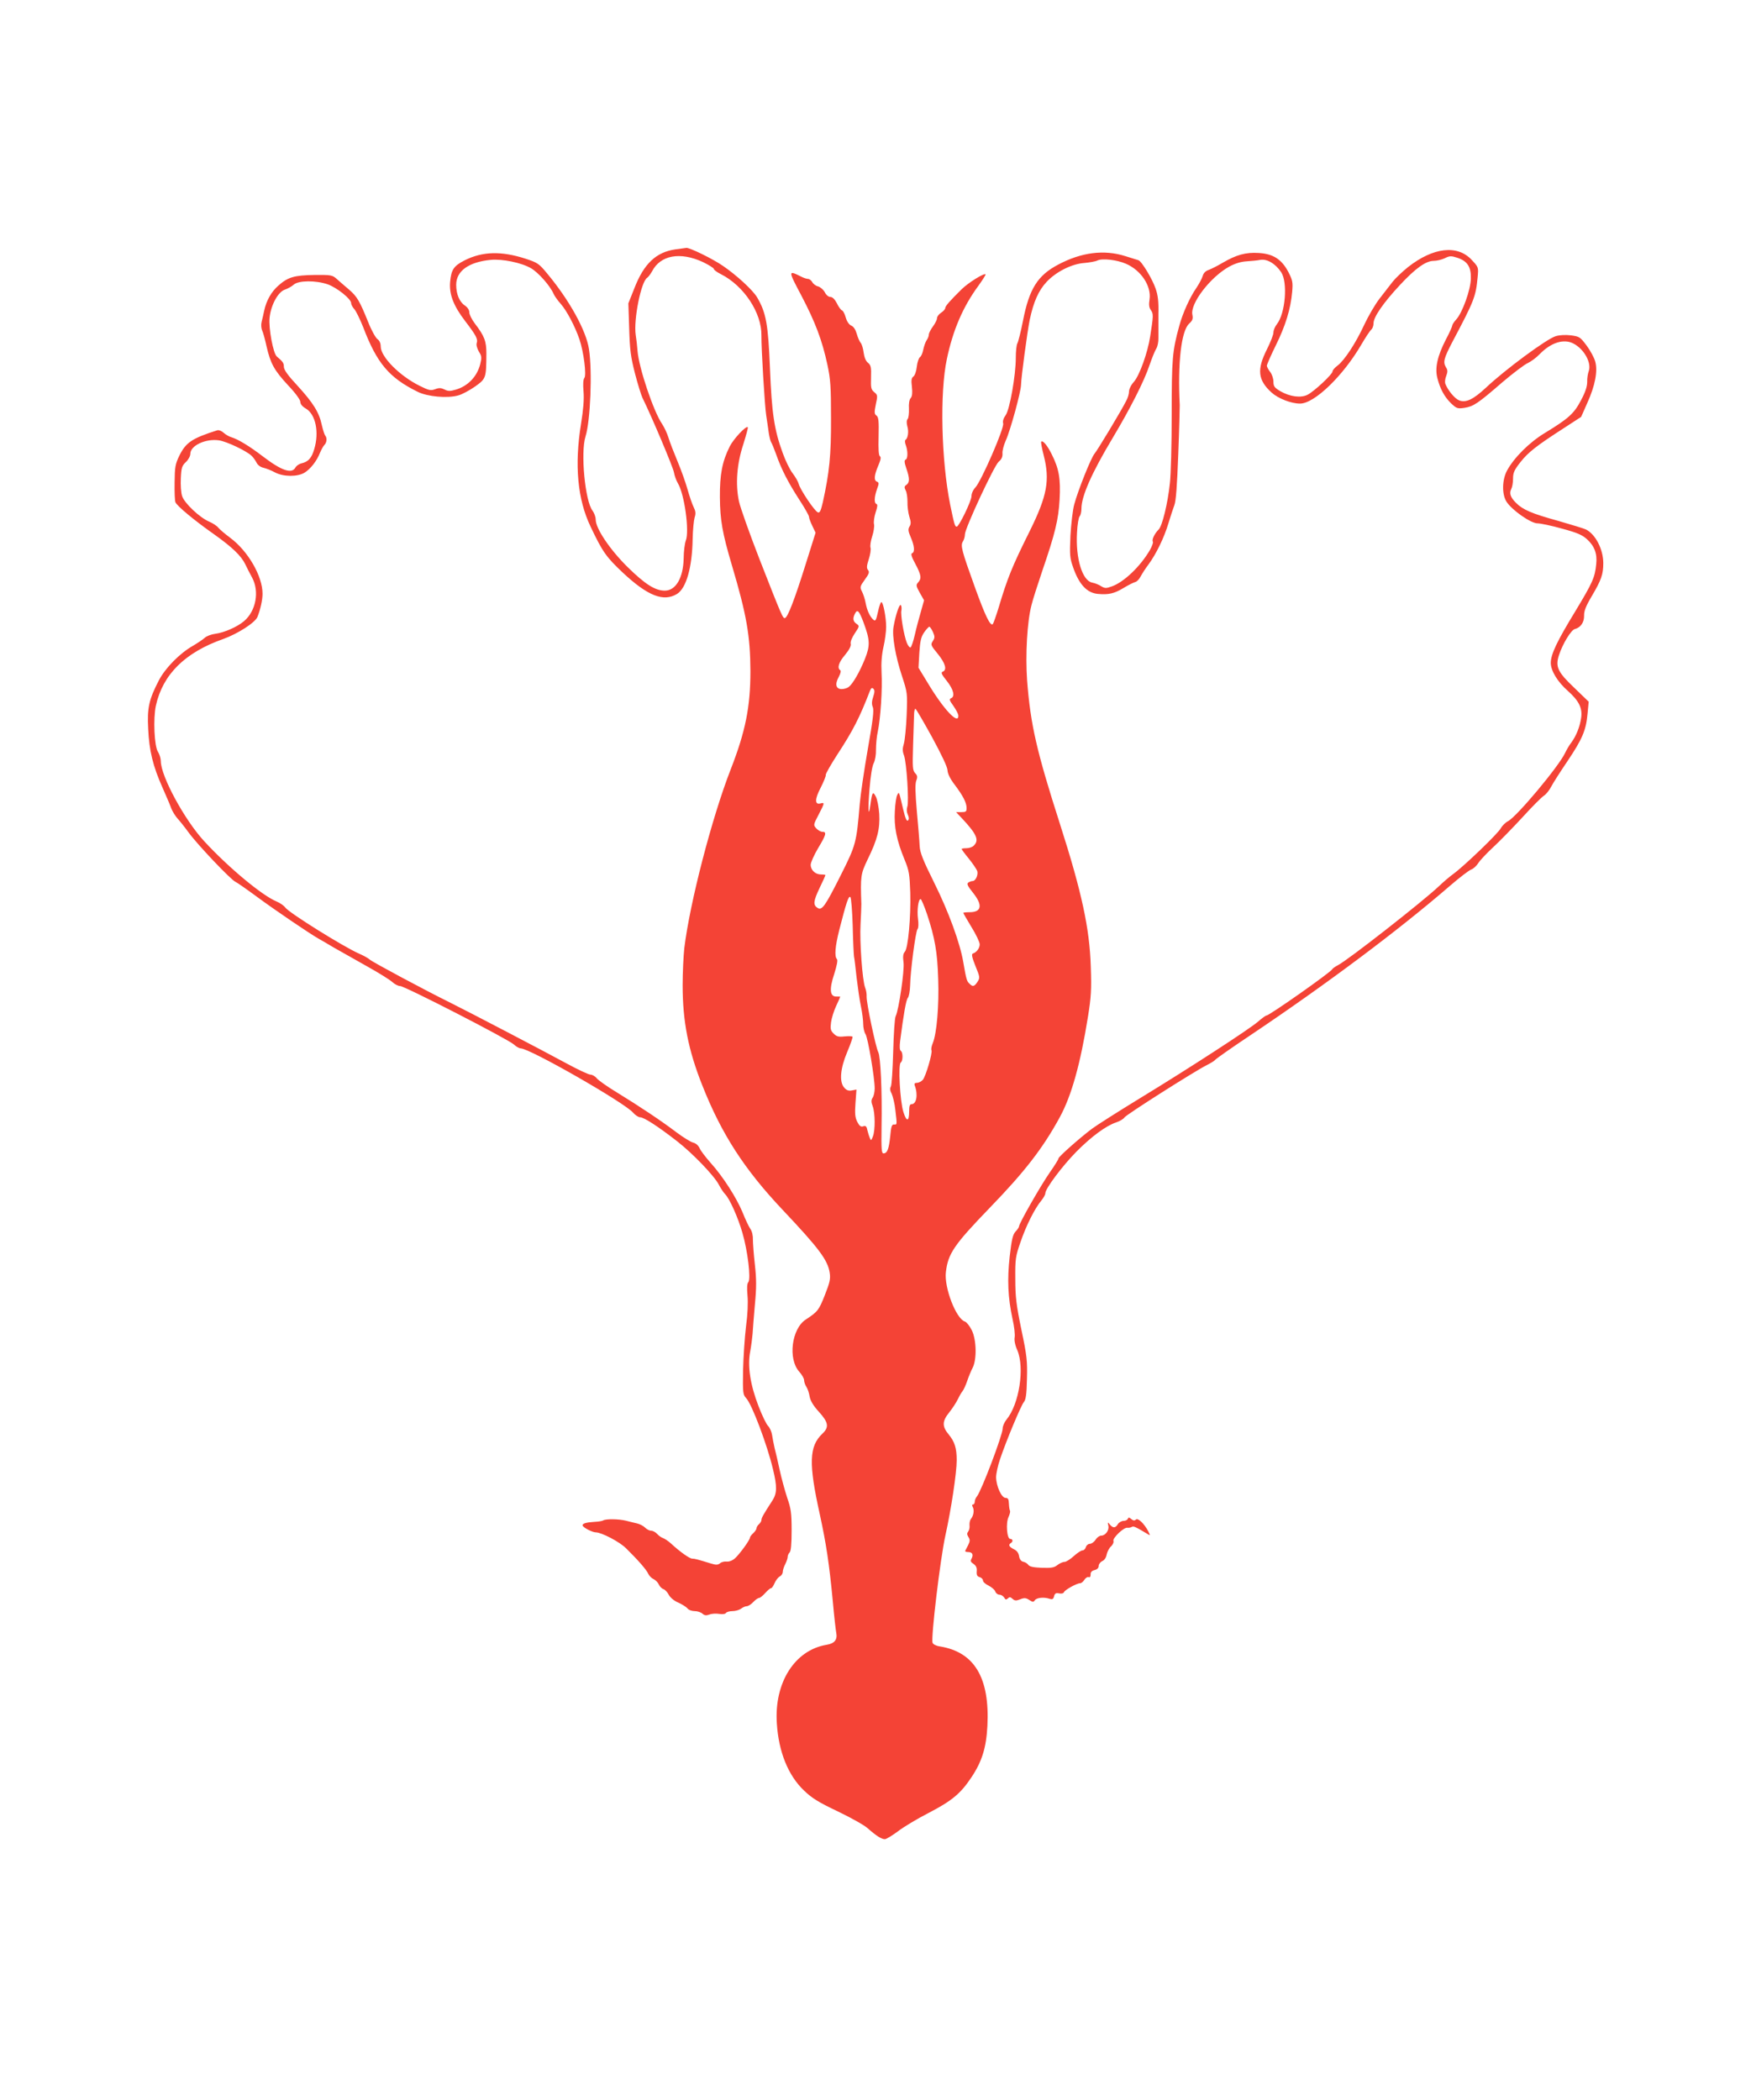 <?xml version="1.0" standalone="no"?>
<!DOCTYPE svg PUBLIC "-//W3C//DTD SVG 20010904//EN"
 "http://www.w3.org/TR/2001/REC-SVG-20010904/DTD/svg10.dtd">
<svg version="1.0" xmlns="http://www.w3.org/2000/svg"
 width="1067pt" height="1280pt" viewBox="0 0 1067 1280"
 preserveAspectRatio="xMidYMid meet">
<g transform="translate(0,1280) scale(0.1,-0.1)"
fill="#f44336" stroke="none">
<path d="M4115 11280 c-117 -17 -191 -87 -249 -236 l-37 -93 5 -153 c4 -129 9
-172 35 -273 17 -66 38 -133 46 -150 55 -111 188 -426 192 -455 3 -19 14 -49
24 -66 40 -66 71 -293 48 -349 -6 -16 -13 -66 -13 -110 -3 -118 -48 -195 -115
-195 -59 0 -120 39 -227 144 -109 108 -194 235 -194 289 0 16 -9 40 -19 54
-46 58 -74 355 -43 453 30 95 42 397 21 532 -17 113 -119 298 -254 460 -50 61
-59 67 -132 91 -148 48 -263 45 -372 -10 -66 -34 -81 -56 -88 -130 -7 -76 20
-146 90 -238 68 -89 80 -111 72 -136 -4 -11 2 -32 13 -52 18 -28 18 -37 8 -78
-20 -75 -74 -132 -149 -154 -34 -10 -47 -10 -68 1 -21 10 -33 11 -57 2 -27
-10 -38 -8 -94 20 -122 60 -237 176 -238 239 0 20 -7 37 -20 46 -11 8 -37 54
-56 103 -53 131 -68 156 -116 198 -24 20 -57 49 -74 64 -29 26 -35 27 -140 26
-121 -2 -160 -13 -219 -66 -41 -36 -72 -90 -85 -151 -5 -23 -12 -55 -16 -70
-4 -16 -2 -38 3 -50 6 -12 18 -56 27 -97 24 -105 46 -146 131 -238 45 -47 75
-89 75 -101 0 -14 12 -29 35 -42 58 -35 81 -143 50 -246 -16 -55 -36 -77 -77
-87 -15 -3 -32 -15 -38 -26 -22 -40 -84 -19 -198 68 -82 63 -152 105 -192 117
-14 4 -35 16 -47 27 -13 12 -29 18 -40 15 -154 -49 -190 -74 -230 -154 -25
-52 -28 -69 -29 -163 -1 -58 1 -112 5 -121 8 -22 115 -111 236 -196 111 -79
165 -131 190 -183 9 -19 27 -55 41 -80 46 -85 24 -204 -49 -266 -41 -35 -121
-70 -175 -77 -24 -3 -54 -14 -65 -25 -12 -11 -44 -32 -71 -48 -81 -46 -169
-136 -208 -211 -60 -116 -72 -167 -65 -296 6 -132 29 -227 87 -357 23 -52 48
-110 54 -128 7 -18 24 -45 37 -60 14 -15 45 -54 69 -87 55 -75 256 -287 285
-300 11 -5 71 -47 132 -92 107 -79 316 -221 372 -253 14 -8 58 -33 96 -56 39
-22 129 -73 200 -113 72 -40 141 -83 156 -97 14 -13 35 -24 47 -24 28 0 658
-324 693 -356 14 -13 33 -24 42 -24 55 0 635 -332 685 -392 13 -15 33 -28 43
-28 23 0 108 -55 225 -146 95 -74 227 -211 255 -266 11 -21 28 -47 38 -57 27
-27 78 -141 105 -235 32 -109 53 -281 36 -301 -8 -9 -9 -35 -5 -82 4 -42 1
-114 -9 -188 -8 -66 -16 -186 -18 -267 -2 -138 -1 -148 19 -170 35 -37 128
-284 163 -432 26 -106 25 -147 -2 -190 -57 -88 -68 -108 -68 -120 0 -8 -7 -19
-15 -26 -8 -7 -15 -18 -15 -25 0 -6 -9 -20 -20 -30 -11 -10 -20 -22 -20 -27 0
-14 -61 -98 -90 -125 -15 -14 -35 -22 -51 -21 -15 2 -34 -3 -42 -11 -13 -10
-24 -10 -54 -1 -81 25 -100 30 -115 30 -16 0 -75 42 -129 92 -16 15 -38 29
-48 33 -10 3 -26 14 -36 25 -10 11 -26 20 -37 20 -10 0 -26 8 -37 19 -10 10
-31 21 -47 25 -16 4 -47 11 -69 17 -44 11 -123 12 -139 2 -6 -4 -30 -8 -55 -9
-50 -3 -71 -10 -71 -21 0 -12 59 -43 81 -43 34 0 144 -57 184 -97 73 -72 124
-130 135 -155 6 -13 21 -28 33 -33 12 -6 26 -20 32 -33 5 -12 18 -25 28 -28 9
-3 24 -18 32 -34 9 -17 32 -37 58 -48 23 -10 48 -26 56 -35 7 -10 27 -17 44
-17 17 0 38 -7 47 -15 13 -12 23 -13 43 -6 14 6 41 7 60 4 20 -3 37 -1 41 6 4
6 22 11 40 11 18 0 41 7 52 15 10 8 26 15 35 15 8 0 26 11 39 25 13 14 29 25
35 25 6 0 24 14 38 30 15 17 31 30 36 30 5 0 14 14 21 30 7 17 21 35 31 41 11
5 19 18 19 28 0 10 7 32 15 47 8 16 15 36 15 45 0 8 5 20 12 27 8 8 12 52 12
134 0 106 -4 133 -27 199 -14 43 -35 119 -46 170 -11 52 -25 112 -31 134 -5
22 -12 57 -15 78 -3 20 -14 45 -24 55 -10 9 -37 64 -59 122 -50 129 -68 245
-50 335 6 33 12 80 14 105 1 25 8 104 14 177 10 104 10 156 0 245 -7 62 -12
131 -12 152 1 23 -5 51 -15 65 -10 14 -32 61 -49 104 -38 90 -119 217 -196
302 -29 33 -59 72 -65 87 -8 17 -23 30 -40 34 -15 4 -62 33 -103 64 -91 69
-220 155 -360 241 -58 35 -113 74 -123 86 -10 13 -28 23 -39 23 -11 0 -77 31
-147 69 -138 75 -595 314 -706 369 -158 78 -471 246 -490 262 -11 10 -42 27
-68 38 -95 42 -427 249 -449 281 -8 11 -32 28 -54 37 -88 37 -289 204 -438
365 -120 129 -266 398 -266 490 0 16 -8 42 -17 56 -23 34 -30 204 -13 282 42
190 177 324 410 406 89 32 195 100 209 135 18 45 31 104 31 141 0 107 -88 260
-197 341 -32 24 -64 51 -72 61 -7 10 -32 27 -55 37 -58 24 -152 113 -166 156
-7 20 -10 69 -8 109 3 65 7 76 31 99 15 14 27 36 27 50 0 50 93 94 175 82 46
-7 163 -62 197 -93 10 -9 24 -28 31 -42 7 -15 24 -28 42 -32 17 -4 48 -16 70
-28 52 -28 138 -28 181 -2 37 23 75 72 94 121 8 19 20 41 27 48 15 15 17 43 5
57 -5 6 -14 35 -21 65 -16 76 -52 134 -148 239 -58 62 -83 97 -83 115 0 23 -6
32 -43 63 -22 18 -51 173 -44 237 8 77 52 158 94 171 17 6 41 19 53 30 29 26
134 27 207 2 56 -20 143 -89 143 -115 0 -9 9 -25 19 -36 11 -12 35 -62 55
-112 83 -218 157 -306 331 -392 60 -30 182 -41 248 -22 23 6 69 31 102 54 67
48 68 51 69 201 0 76 -12 107 -71 184 -18 24 -33 54 -33 67 0 14 -10 30 -26
41 -34 22 -54 70 -54 127 0 84 76 139 210 152 70 7 188 -17 246 -51 45 -26
117 -108 137 -155 6 -14 26 -42 44 -62 37 -42 87 -137 114 -216 26 -76 44
-219 30 -236 -7 -9 -9 -38 -5 -82 4 -48 -1 -108 -15 -196 -41 -252 -22 -461
58 -628 73 -154 95 -185 197 -281 152 -142 248 -179 330 -129 56 35 92 161 95
335 1 55 7 114 12 131 8 24 6 39 -6 63 -9 18 -25 65 -36 104 -11 40 -38 117
-61 172 -23 55 -49 122 -57 149 -8 26 -26 64 -39 83 -52 77 -141 341 -149 445
-2 29 -7 72 -11 96 -14 94 33 327 70 349 7 5 20 22 29 38 51 100 171 122 310
58 37 -18 67 -37 67 -42 0 -6 19 -20 43 -32 140 -71 249 -235 247 -374 -1 -77
20 -427 29 -485 5 -36 13 -85 16 -110 4 -25 10 -49 14 -55 4 -5 18 -39 31 -75
31 -89 72 -169 141 -276 33 -50 59 -97 59 -104 0 -8 9 -32 20 -55 l20 -42 -61
-194 c-66 -211 -108 -320 -125 -326 -13 -4 -18 7 -155 357 -61 157 -118 317
-126 355 -22 104 -13 227 27 348 17 55 30 101 27 103 -10 11 -86 -70 -110
-117 -46 -92 -61 -171 -60 -309 1 -140 15 -219 73 -415 90 -303 112 -431 113
-645 0 -218 -30 -368 -120 -599 -114 -292 -249 -811 -283 -1091 -5 -46 -10
-148 -10 -225 0 -220 34 -395 120 -611 117 -296 255 -510 490 -759 221 -234
274 -305 286 -382 6 -38 1 -59 -30 -138 -36 -91 -43 -100 -116 -148 -86 -56
-109 -240 -40 -317 17 -19 30 -42 30 -52 0 -10 6 -29 14 -41 8 -12 17 -39 20
-60 5 -26 23 -56 57 -93 58 -64 62 -93 21 -132 -82 -77 -85 -182 -16 -493 39
-180 57 -298 79 -529 8 -91 18 -177 21 -192 8 -42 -10 -65 -58 -73 -195 -32
-321 -231 -304 -480 11 -173 69 -317 166 -409 48 -46 88 -71 204 -126 79 -38
162 -84 183 -103 53 -47 85 -67 105 -67 9 0 45 22 80 48 35 27 117 76 183 110
145 75 198 119 264 218 65 97 91 181 98 314 15 294 -79 451 -290 485 -22 3
-41 13 -44 22 -11 29 47 514 78 654 35 158 69 382 69 459 0 73 -12 112 -49
157 -41 49 -40 81 4 135 19 24 42 59 51 78 9 19 22 42 29 50 7 8 20 37 29 63
9 27 24 63 33 80 26 50 24 170 -5 229 -13 26 -32 50 -42 53 -54 17 -127 207
-116 301 13 113 49 166 269 394 211 218 322 361 425 550 72 132 126 326 172
614 19 118 22 165 17 305 -7 231 -55 454 -187 866 -144 449 -180 608 -201 877
-11 157 0 358 27 461 8 33 38 126 65 206 79 230 99 314 106 437 7 126 -4 188
-48 275 -26 53 -54 87 -64 77 -3 -3 4 -40 15 -83 39 -152 21 -247 -84 -460
-110 -221 -137 -289 -191 -470 -15 -49 -31 -94 -35 -99 -15 -15 -47 52 -110
227 -80 222 -88 252 -72 277 7 11 12 30 12 43 0 36 178 419 206 443 17 14 24
29 23 50 -2 16 8 52 20 79 28 61 93 299 93 340 1 46 38 322 53 396 23 109 54
179 103 231 58 62 154 110 230 115 31 3 67 9 79 15 30 15 121 4 175 -20 92
-40 155 -136 143 -217 -5 -32 -3 -50 8 -65 16 -23 16 -33 -4 -160 -15 -99 -65
-238 -99 -277 -17 -18 -30 -45 -30 -59 0 -14 -7 -39 -17 -57 -32 -64 -176
-302 -193 -322 -21 -24 -101 -224 -124 -310 -9 -33 -19 -119 -23 -190 -5 -119
-4 -136 17 -195 36 -103 84 -154 150 -160 65 -6 99 2 153 34 31 19 65 36 74
38 10 2 25 17 33 33 9 17 30 50 49 75 47 64 95 163 121 250 12 41 29 91 36
110 10 24 17 121 24 310 6 151 9 286 9 300 -13 257 9 452 57 497 21 19 25 30
20 55 -14 68 110 230 225 293 35 19 71 30 104 32 28 2 66 5 85 9 42 7 92 -23
127 -75 41 -61 26 -251 -26 -317 -12 -15 -21 -37 -21 -51 0 -13 -18 -59 -40
-103 -62 -123 -55 -187 29 -263 40 -36 119 -67 173 -67 88 0 263 169 375 362
25 43 52 83 59 89 8 6 14 24 14 39 0 38 61 126 162 234 94 101 157 146 205
146 18 0 48 7 67 16 30 15 39 15 76 3 62 -20 85 -56 83 -127 -1 -68 -52 -209
-89 -249 -13 -14 -24 -31 -24 -36 0 -6 -17 -45 -39 -86 -52 -101 -68 -174 -52
-236 17 -66 43 -114 84 -154 33 -31 39 -33 81 -27 55 9 80 25 231 156 66 56
136 109 155 117 19 9 51 32 72 54 69 71 147 96 206 65 66 -34 112 -119 93
-169 -5 -14 -10 -43 -9 -65 0 -27 -11 -62 -38 -112 -42 -81 -77 -112 -220
-199 -96 -58 -189 -152 -231 -230 -30 -57 -31 -142 -4 -187 31 -51 149 -134
190 -134 18 0 86 -14 149 -32 93 -25 123 -38 153 -65 45 -41 63 -88 56 -151
-8 -82 -22 -113 -127 -287 -114 -187 -149 -262 -150 -315 0 -48 41 -116 105
-172 67 -60 89 -105 80 -164 -8 -55 -30 -109 -59 -149 -13 -16 -30 -46 -39
-65 -40 -84 -294 -387 -347 -415 -16 -8 -36 -28 -45 -44 -15 -30 -223 -230
-289 -278 -21 -15 -61 -49 -88 -75 -97 -92 -554 -450 -615 -481 -17 -9 -33
-20 -35 -25 -7 -17 -383 -282 -401 -282 -5 0 -28 -17 -52 -38 -55 -47 -418
-283 -725 -470 -129 -79 -258 -161 -286 -182 -77 -58 -204 -171 -204 -181 0
-6 -24 -44 -54 -87 -55 -79 -186 -309 -186 -326 0 -5 -9 -20 -21 -32 -17 -18
-24 -47 -36 -151 -16 -144 -11 -251 17 -382 11 -47 16 -97 13 -113 -3 -17 2
-46 16 -77 46 -108 12 -330 -66 -424 -13 -16 -23 -40 -23 -54 0 -39 -130 -382
-157 -414 -7 -8 -13 -23 -13 -32 0 -9 -5 -17 -10 -17 -7 0 -8 -6 -2 -16 10
-19 5 -52 -12 -73 -6 -8 -9 -25 -8 -38 2 -13 -2 -30 -8 -38 -8 -10 -8 -18 1
-33 11 -17 10 -26 -1 -49 -8 -15 -16 -31 -18 -35 -2 -5 5 -8 17 -8 26 0 34
-15 22 -39 -9 -15 -6 -22 11 -33 16 -11 22 -24 20 -45 -2 -23 3 -32 18 -36 11
-3 20 -12 20 -21 0 -8 16 -22 35 -31 19 -10 37 -25 40 -36 4 -10 15 -19 25
-19 11 0 23 -8 29 -17 8 -14 12 -15 22 -6 10 10 16 10 29 -2 13 -12 22 -13 47
-3 25 10 35 9 55 -4 21 -14 26 -14 34 -2 10 16 56 21 90 9 17 -5 23 -2 27 15
5 18 11 22 31 18 15 -3 27 0 30 8 6 14 78 54 98 54 7 0 19 9 26 21 7 11 19 19
26 16 8 -3 12 3 12 16 -1 14 7 23 24 27 16 4 25 13 25 25 0 11 10 24 22 30 13
5 24 22 27 41 4 17 15 39 27 49 11 11 17 25 14 33 -6 17 63 84 85 80 8 -1 20
1 27 5 10 7 24 0 96 -43 17 -11 17 -10 4 17 -25 47 -63 83 -75 71 -8 -8 -16
-7 -28 3 -13 11 -18 11 -21 2 -3 -7 -14 -13 -26 -13 -12 0 -28 -9 -35 -20 -15
-25 -30 -25 -49 -2 -13 16 -14 15 -9 -8 6 -28 -18 -60 -44 -60 -10 0 -25 -11
-34 -25 -9 -14 -25 -25 -35 -25 -10 0 -21 -9 -24 -20 -3 -11 -12 -20 -21 -20
-8 0 -32 -16 -53 -35 -21 -19 -46 -35 -56 -35 -11 0 -30 -9 -43 -19 -20 -16
-38 -19 -96 -17 -50 2 -74 7 -82 18 -6 9 -20 17 -31 19 -13 3 -22 15 -25 34
-3 20 -14 34 -33 43 -28 14 -34 26 -17 37 15 9 12 25 -4 25 -20 0 -28 97 -10
134 7 16 11 32 9 37 -3 4 -6 24 -7 44 -1 27 -5 35 -20 35 -25 0 -57 71 -58
126 0 22 11 72 24 110 38 113 128 328 145 348 12 14 17 47 19 140 3 110 0 141
-34 302 -31 151 -37 199 -37 309 -1 121 1 136 32 225 34 100 87 205 127 253
13 16 24 35 24 44 0 28 104 167 190 254 91 92 181 158 242 178 21 7 44 20 50
30 14 19 425 280 500 318 26 13 50 28 53 33 4 6 99 73 213 149 468 314 907
643 1219 913 57 49 114 93 128 98 14 5 33 23 43 39 10 16 50 59 90 96 40 37
120 119 179 183 59 65 118 124 131 132 13 8 34 34 45 56 12 23 57 93 99 155
90 134 113 188 122 288 l7 74 -89 86 c-100 95 -115 127 -92 198 22 68 74 154
97 159 35 9 57 41 56 82 -1 27 11 58 46 117 59 100 71 134 71 204 -1 83 -46
172 -104 203 -11 6 -87 29 -170 53 -163 45 -216 68 -258 110 -34 34 -42 58
-29 84 6 11 11 39 11 63 0 36 7 53 45 101 48 61 98 100 267 209 l103 67 38 86
c47 104 64 193 48 251 -6 23 -30 67 -52 97 -40 53 -44 56 -96 63 -33 4 -70 2
-93 -5 -54 -16 -306 -202 -424 -313 -78 -73 -124 -95 -165 -78 -27 11 -69 62
-84 102 -3 9 -1 30 6 47 9 24 9 36 -1 51 -20 33 -14 55 39 157 132 249 142
275 153 391 6 63 6 63 -35 107 -87 95 -235 78 -389 -43 -36 -29 -78 -69 -95
-91 -16 -21 -52 -67 -79 -102 -27 -35 -68 -106 -92 -157 -53 -115 -122 -219
-163 -250 -17 -12 -31 -29 -31 -36 0 -17 -111 -121 -152 -142 -41 -21 -107
-12 -165 21 -37 22 -43 30 -43 59 0 18 -9 45 -20 59 -11 14 -20 31 -20 38 0 7
24 62 54 123 60 121 91 224 100 326 5 58 3 71 -22 120 -41 79 -93 113 -182
118 -79 5 -136 -11 -220 -60 -30 -18 -68 -37 -84 -43 -19 -6 -32 -19 -37 -37
-4 -14 -21 -47 -38 -72 -40 -57 -85 -157 -105 -233 -42 -152 -46 -200 -46
-538 0 -181 -5 -370 -11 -420 -13 -124 -47 -263 -69 -283 -24 -24 -42 -61 -35
-73 4 -5 -5 -29 -18 -52 -59 -101 -160 -197 -234 -222 -33 -12 -41 -11 -63 2
-13 9 -38 19 -55 22 -60 12 -101 148 -92 304 2 49 10 94 16 100 6 6 11 27 11
47 0 76 63 218 190 430 107 179 193 348 225 445 15 43 33 88 41 100 8 13 14
42 13 66 0 24 0 90 0 145 2 76 -3 115 -17 155 -20 59 -86 168 -105 173 -7 2
-42 13 -80 25 -130 41 -268 23 -409 -52 -125 -66 -176 -147 -214 -341 -13 -67
-29 -129 -34 -138 -6 -10 -10 -50 -10 -89 0 -106 -37 -316 -62 -350 -13 -18
-19 -36 -15 -50 8 -28 -133 -351 -169 -390 -14 -14 -24 -37 -24 -53 0 -29 -76
-186 -90 -186 -11 0 -15 13 -40 135 -54 269 -64 682 -20 887 37 176 98 318
192 446 26 36 46 68 44 70 -9 9 -105 -51 -146 -91 -72 -71 -100 -103 -100
-115 0 -6 -11 -19 -25 -28 -14 -9 -25 -24 -25 -33 0 -10 -11 -32 -25 -51 -14
-19 -25 -41 -25 -50 0 -8 -6 -24 -14 -35 -7 -11 -16 -37 -20 -57 -4 -21 -13
-41 -20 -45 -7 -5 -16 -30 -19 -57 -3 -28 -12 -55 -21 -61 -12 -9 -14 -23 -9
-63 4 -36 2 -57 -7 -68 -9 -9 -13 -35 -11 -65 1 -28 -2 -56 -8 -63 -7 -8 -7
-24 -2 -44 10 -32 4 -73 -11 -83 -5 -3 -4 -18 2 -33 13 -36 13 -83 -2 -88 -8
-3 -7 -18 5 -53 21 -61 21 -85 1 -100 -14 -9 -14 -16 -5 -34 7 -12 11 -43 11
-69 -1 -26 4 -66 11 -90 11 -33 11 -47 1 -62 -9 -16 -8 -28 8 -65 23 -53 26
-91 8 -97 -9 -3 -3 -23 20 -65 36 -68 39 -89 17 -113 -14 -15 -13 -22 10 -63
l26 -46 -19 -68 c-11 -37 -28 -101 -37 -141 -9 -40 -21 -75 -26 -78 -5 -3 -16
10 -23 28 -17 42 -40 173 -33 198 2 10 1 24 -3 31 -8 13 -32 -57 -45 -132 -10
-54 12 -180 51 -298 34 -104 34 -106 29 -240 -3 -75 -11 -153 -17 -174 -9 -29
-9 -46 1 -72 16 -45 31 -283 20 -312 -5 -15 -4 -33 3 -48 8 -18 8 -29 1 -36
-7 -7 -16 12 -28 63 -28 119 -26 114 -37 93 -6 -9 -13 -54 -15 -99 -6 -94 11
-179 59 -295 28 -68 31 -89 35 -201 4 -152 -13 -338 -33 -361 -11 -12 -13 -30
-8 -66 6 -51 -29 -289 -48 -327 -6 -10 -12 -107 -15 -215 -3 -108 -9 -204 -14
-213 -7 -12 -5 -27 5 -45 7 -16 18 -59 22 -98 11 -93 11 -90 -8 -89 -13 1 -18
-12 -23 -70 -8 -79 -18 -106 -41 -106 -12 0 -14 24 -12 163 4 216 -6 427 -20
454 -15 28 -72 298 -71 338 1 17 -3 41 -9 55 -17 44 -34 281 -28 386 3 54 5
110 5 124 -6 170 -4 183 38 271 60 122 76 187 71 278 -3 42 -12 89 -21 106
-18 34 -22 28 -33 -50 -12 -89 -16 -30 -5 99 6 74 16 137 25 154 9 17 15 53
14 83 0 30 4 79 11 109 17 82 29 263 23 361 -3 58 1 108 12 157 9 39 16 93 16
121 0 58 -18 151 -29 151 -5 0 -14 -27 -21 -60 -11 -50 -15 -58 -27 -48 -21
17 -40 58 -48 103 -4 22 -14 53 -22 69 -14 27 -13 31 17 73 26 35 29 47 20 58
-10 12 -9 26 4 66 9 28 14 59 11 70 -4 11 1 42 10 70 9 27 14 61 11 74 -3 13
1 45 10 72 11 33 13 48 5 51 -15 5 -14 41 3 90 13 35 13 41 0 46 -20 8 -17 39
8 98 15 35 18 52 10 57 -8 5 -10 44 -8 121 2 95 0 117 -13 127 -13 9 -14 19
-4 68 12 54 11 58 -10 75 -19 16 -21 26 -19 90 2 62 -1 74 -19 89 -13 10 -22
33 -26 61 -3 25 -11 52 -18 60 -7 8 -18 33 -24 55 -7 25 -19 44 -33 50 -14 6
-27 25 -34 49 -6 22 -16 42 -23 44 -6 2 -21 21 -31 43 -13 25 -27 39 -40 39
-11 0 -26 12 -34 29 -9 16 -27 31 -40 35 -14 3 -30 15 -36 26 -6 11 -18 20
-26 20 -8 0 -27 6 -42 14 -80 40 -80 38 1 -115 85 -162 127 -273 159 -422 19
-89 22 -132 22 -327 1 -226 -10 -330 -50 -512 -12 -52 -19 -66 -30 -61 -20 7
-109 140 -117 174 -4 14 -20 42 -36 63 -16 20 -44 76 -61 124 -52 142 -67 242
-78 517 -11 268 -23 338 -78 432 -25 43 -123 134 -208 192 -62 43 -201 111
-223 110 -10 -1 -41 -5 -68 -9z m1146 -2271 c41 -110 42 -143 10 -224 -32 -80
-74 -153 -99 -172 -9 -7 -28 -13 -43 -13 -35 0 -43 29 -18 74 11 21 15 38 9
41 -20 13 -9 49 30 94 26 32 37 54 34 67 -3 12 7 37 25 64 29 43 29 45 10 58
-22 15 -24 34 -8 64 14 26 24 15 50 -53z m424 -61 c12 -28 12 -36 -1 -56 -14
-21 -12 -26 31 -78 46 -57 57 -97 30 -108 -13 -4 -8 -16 25 -57 41 -52 51 -95
25 -105 -12 -5 -9 -14 15 -47 16 -23 30 -49 30 -60 0 -57 -92 42 -187 201
l-56 92 5 90 c5 73 10 97 29 125 13 19 28 35 32 35 4 0 14 -15 22 -32z m-364
-395 c-9 -27 -10 -46 -2 -64 7 -20 0 -80 -31 -255 -22 -126 -44 -276 -49 -334
-20 -238 -23 -250 -116 -435 -95 -189 -114 -216 -141 -199 -28 18 -26 41 12
121 20 41 36 77 36 79 0 2 -12 4 -27 4 -35 0 -63 27 -63 59 0 14 21 60 45 101
49 81 54 100 27 100 -11 0 -27 9 -38 21 -18 20 -18 22 14 83 38 73 38 76 12
69 -36 -10 -36 26 1 96 18 36 33 72 31 78 -1 7 31 63 71 125 93 142 135 223
198 387 7 18 13 21 21 13 9 -9 8 -21 -1 -49z m358 -245 c58 -107 95 -184 95
-204 1 -20 16 -51 42 -85 52 -69 74 -111 74 -144 0 -22 -4 -25 -32 -25 l-32 0
35 -37 c91 -97 107 -134 73 -167 -8 -9 -29 -16 -45 -16 -16 0 -29 -2 -29 -5 0
-3 20 -30 44 -59 24 -30 47 -64 51 -75 7 -23 -10 -61 -28 -61 -7 0 -18 -4 -26
-9 -11 -7 -6 -20 27 -61 62 -77 54 -120 -20 -120 -21 0 -38 -2 -38 -4 0 -3 23
-42 50 -87 28 -45 50 -92 50 -105 0 -23 -19 -49 -42 -56 -9 -3 -5 -24 16 -76
28 -68 28 -72 12 -97 -19 -29 -29 -31 -49 -10 -16 15 -19 26 -37 130 -20 118
-90 309 -177 484 -69 139 -87 184 -89 225 -1 28 -9 122 -17 210 -10 115 -11
166 -4 187 9 23 8 32 -7 47 -15 18 -16 36 -12 168 3 82 5 166 6 187 0 20 4 37
8 37 4 0 49 -78 101 -172z m-483 -1149 c2 -90 6 -175 8 -189 3 -14 10 -72 16
-130 7 -58 18 -136 26 -173 8 -38 14 -86 14 -108 0 -22 6 -50 14 -62 15 -23
56 -267 56 -331 0 -20 -5 -45 -12 -56 -10 -15 -10 -26 0 -53 15 -42 16 -146 1
-184 -10 -26 -12 -27 -19 -8 -5 11 -11 33 -15 48 -4 22 -10 27 -25 22 -14 -5
-23 2 -36 27 -13 26 -16 49 -11 115 l6 82 -27 -5 c-20 -4 -33 0 -47 16 -32 35
-25 117 18 219 20 47 34 88 32 92 -3 4 -24 4 -49 2 -36 -4 -48 -1 -66 17 -19
19 -21 29 -16 68 3 25 17 70 31 100 14 30 25 55 25 57 0 1 -10 1 -22 1 -41 -2
-46 43 -15 136 17 54 23 86 17 92 -16 16 -11 78 14 177 43 168 57 212 68 201
5 -5 11 -83 14 -173z m453 69 c48 -145 63 -231 68 -394 6 -161 -9 -335 -33
-392 -8 -19 -11 -38 -8 -43 8 -14 -35 -161 -53 -181 -9 -10 -25 -18 -36 -18
-13 0 -17 -5 -13 -16 21 -55 11 -114 -19 -114 -11 0 -15 -11 -15 -44 0 -64
-16 -65 -35 -4 -21 66 -33 292 -16 302 14 9 14 63 0 71 -7 5 -8 26 -4 59 21
163 36 251 47 264 7 8 13 43 14 76 1 82 33 328 45 343 6 6 7 33 3 62 -7 54 2
121 16 121 4 0 22 -42 39 -92z"/>
</g>
</svg>
